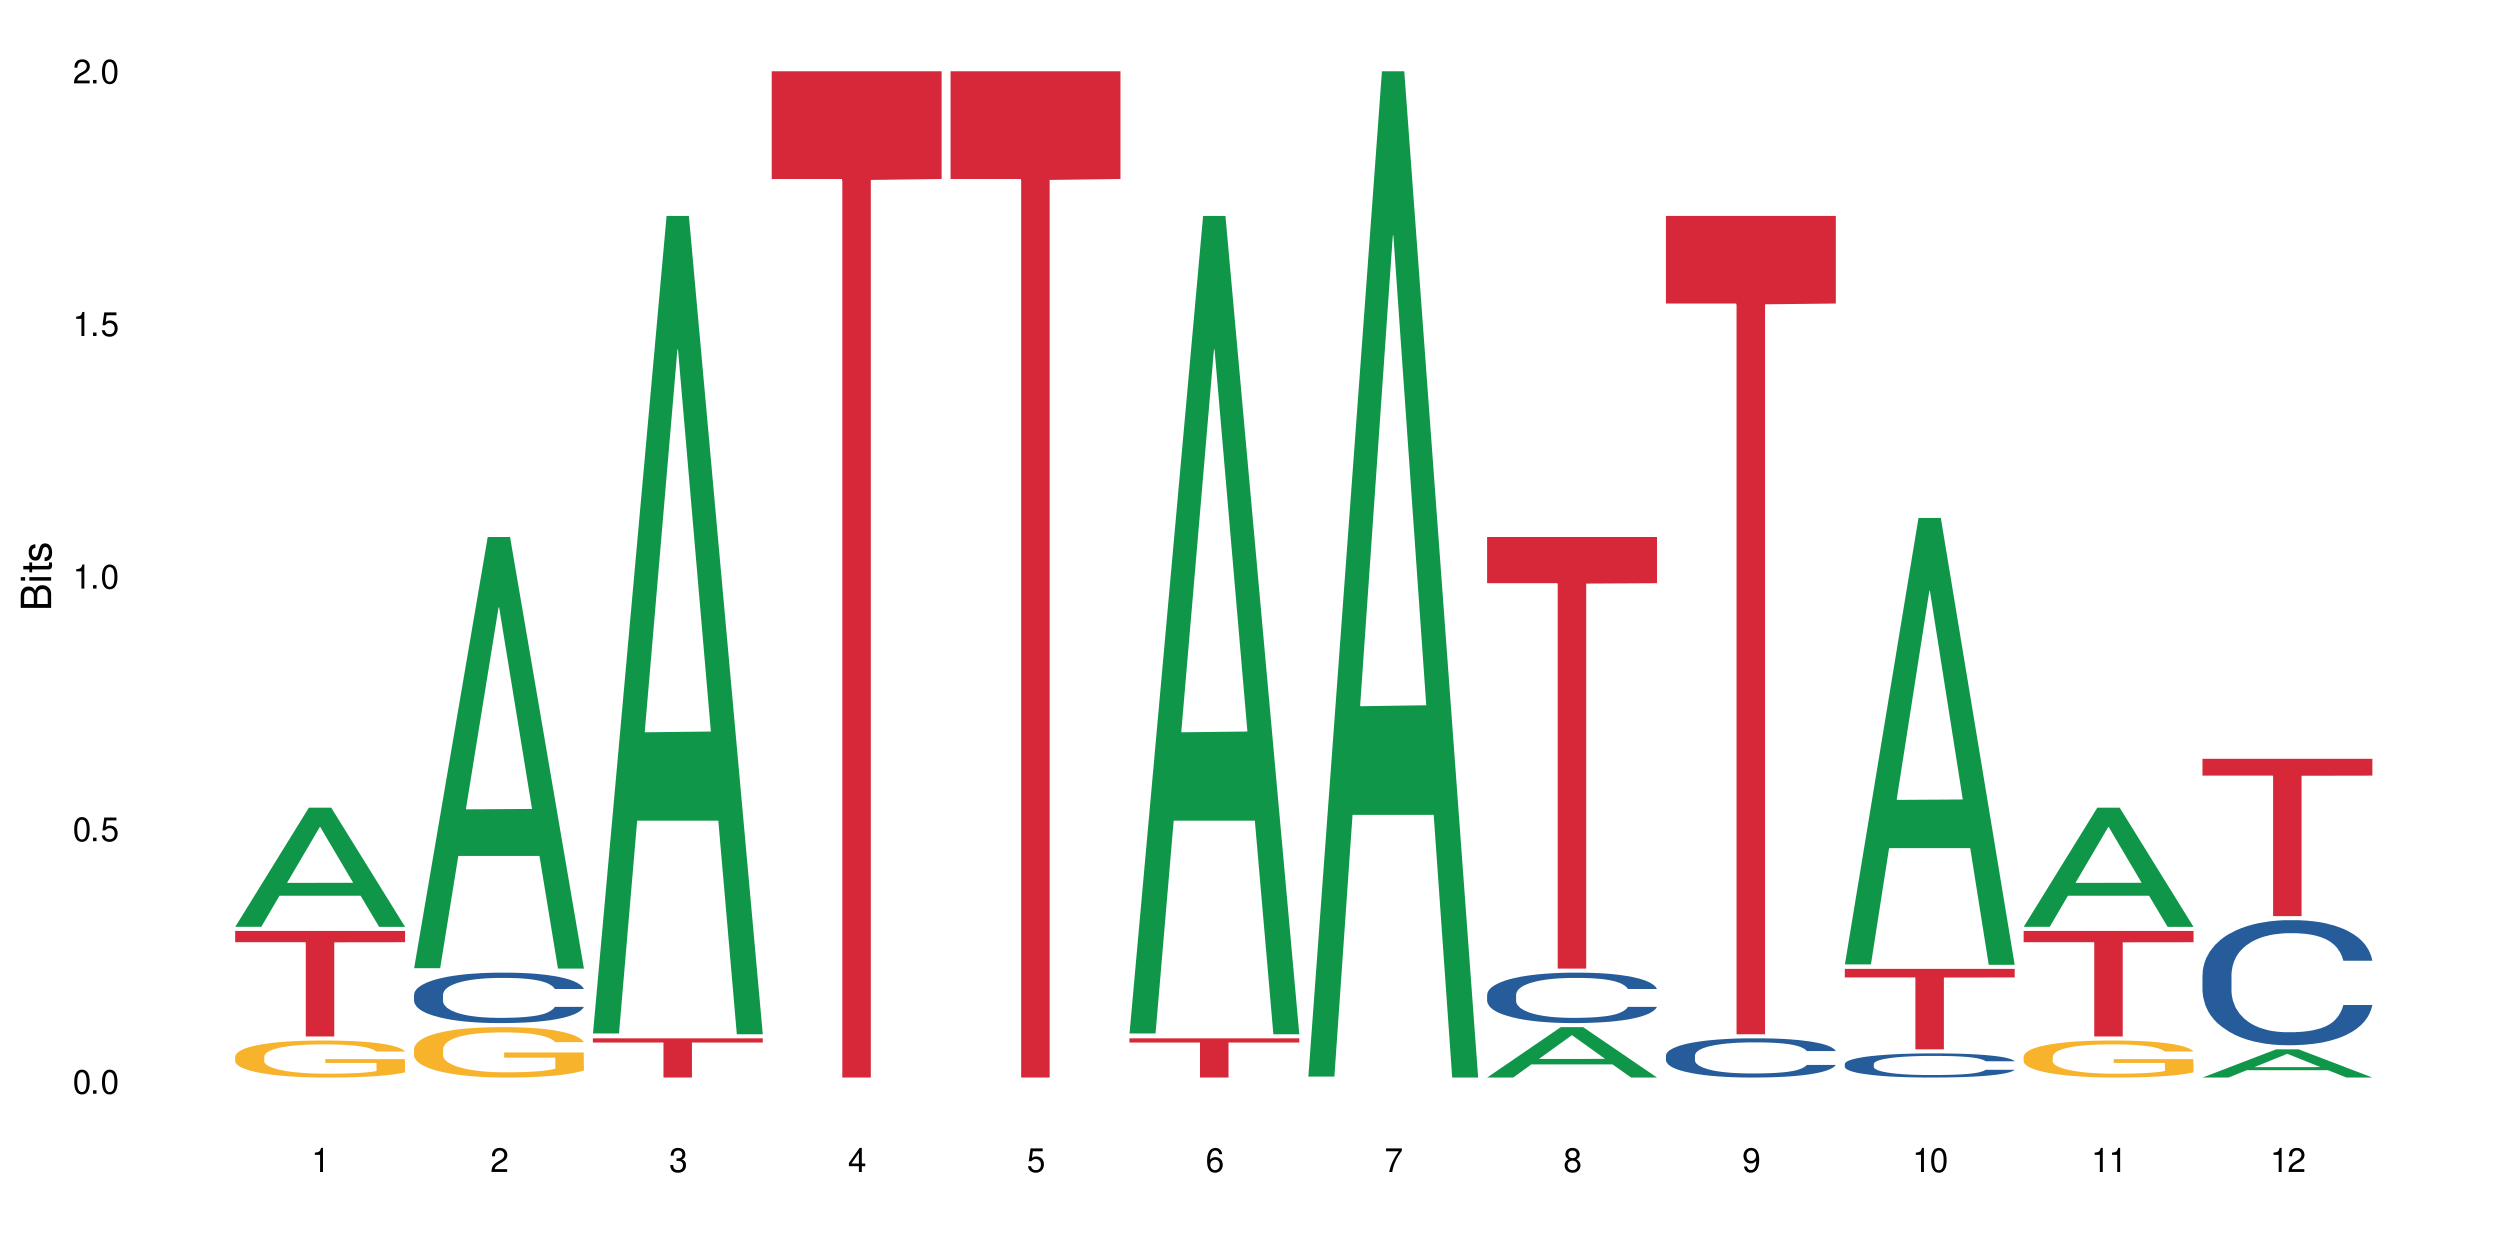 <?xml version="1.0" encoding="UTF-8"?>
<svg xmlns="http://www.w3.org/2000/svg" xmlns:xlink="http://www.w3.org/1999/xlink" width="720" height="360" viewBox="0 0 720 360">
<defs>
<g>
<g id="glyph-0-0">
</g>
<g id="glyph-0-1">
<path d="M 2.641 -6.938 C 2 -6.938 1.422 -6.656 1.078 -6.172 C 0.641 -5.562 0.406 -4.641 0.406 -3.359 C 0.406 -1.016 1.188 0.219 2.641 0.219 C 4.078 0.219 4.859 -1.016 4.859 -3.297 C 4.859 -4.641 4.656 -5.547 4.203 -6.172 C 3.844 -6.656 3.281 -6.938 2.641 -6.938 Z M 2.641 -6.188 C 3.547 -6.188 4 -5.25 4 -3.375 C 4 -1.406 3.562 -0.484 2.625 -0.484 C 1.734 -0.484 1.281 -1.438 1.281 -3.344 C 1.281 -5.25 1.734 -6.188 2.641 -6.188 Z M 2.641 -6.188 "/>
</g>
<g id="glyph-0-2">
<path d="M 1.828 -1 L 0.828 -1 L 0.828 0 L 1.828 0 Z M 1.828 -1 "/>
</g>
<g id="glyph-0-3">
<path d="M 4.562 -6.797 L 1.062 -6.797 L 0.547 -3.094 L 1.328 -3.094 C 1.719 -3.562 2.047 -3.734 2.578 -3.734 C 3.484 -3.734 4.062 -3.109 4.062 -2.094 C 4.062 -1.125 3.484 -0.531 2.578 -0.531 C 1.828 -0.531 1.375 -0.906 1.188 -1.672 L 0.328 -1.672 C 0.453 -1.109 0.547 -0.844 0.75 -0.594 C 1.125 -0.078 1.828 0.219 2.594 0.219 C 3.969 0.219 4.922 -0.781 4.922 -2.219 C 4.922 -3.562 4.031 -4.484 2.719 -4.484 C 2.25 -4.484 1.859 -4.359 1.469 -4.062 L 1.734 -5.969 L 4.562 -5.969 Z M 4.562 -6.797 "/>
</g>
<g id="glyph-0-4">
<path d="M 2.484 -4.938 L 2.484 0 L 3.328 0 L 3.328 -6.938 L 2.766 -6.938 C 2.469 -5.875 2.281 -5.734 0.984 -5.562 L 0.984 -4.938 Z M 2.484 -4.938 "/>
</g>
<g id="glyph-0-5">
<path d="M 4.859 -0.828 L 1.281 -0.828 C 1.359 -1.406 1.672 -1.781 2.5 -2.281 L 3.469 -2.828 C 4.406 -3.344 4.906 -4.062 4.906 -4.906 C 4.906 -5.484 4.672 -6.031 4.266 -6.406 C 3.859 -6.766 3.375 -6.938 2.719 -6.938 C 1.859 -6.938 1.219 -6.625 0.844 -6.031 C 0.609 -5.672 0.5 -5.234 0.484 -4.531 L 1.328 -4.531 C 1.359 -5.016 1.406 -5.281 1.531 -5.516 C 1.75 -5.938 2.188 -6.203 2.703 -6.203 C 3.469 -6.203 4.031 -5.641 4.031 -4.891 C 4.031 -4.344 3.719 -3.859 3.125 -3.516 L 2.234 -3 C 0.812 -2.172 0.406 -1.531 0.328 -0.016 L 4.859 -0.016 Z M 4.859 -0.828 "/>
</g>
<g id="glyph-0-6">
<path d="M 2.125 -3.188 L 2.578 -3.188 C 3.5 -3.188 3.984 -2.766 3.984 -1.922 C 3.984 -1.062 3.469 -0.531 2.594 -0.531 C 1.656 -0.531 1.203 -1 1.156 -2.016 L 0.312 -2.016 C 0.344 -1.453 0.438 -1.094 0.609 -0.781 C 0.953 -0.109 1.625 0.219 2.547 0.219 C 3.953 0.219 4.859 -0.625 4.859 -1.938 C 4.859 -2.828 4.516 -3.297 3.703 -3.594 C 4.344 -3.844 4.656 -4.328 4.656 -5.031 C 4.656 -6.219 3.875 -6.938 2.578 -6.938 C 1.203 -6.938 0.484 -6.172 0.453 -4.703 L 1.297 -4.703 C 1.312 -5.125 1.344 -5.359 1.453 -5.578 C 1.641 -5.969 2.062 -6.203 2.594 -6.203 C 3.344 -6.203 3.797 -5.75 3.797 -5 C 3.797 -4.516 3.609 -4.219 3.25 -4.047 C 3.016 -3.953 2.703 -3.922 2.125 -3.906 Z M 2.125 -3.188 "/>
</g>
<g id="glyph-0-7">
<path d="M 3.141 -1.672 L 3.141 0 L 3.984 0 L 3.984 -1.672 L 4.984 -1.672 L 4.984 -2.438 L 3.984 -2.438 L 3.984 -6.938 L 3.359 -6.938 L 0.266 -2.578 L 0.266 -1.672 Z M 3.141 -2.438 L 1 -2.438 L 3.141 -5.5 Z M 3.141 -2.438 "/>
</g>
<g id="glyph-0-8">
<path d="M 4.781 -5.125 C 4.609 -6.266 3.891 -6.938 2.844 -6.938 C 2.094 -6.938 1.422 -6.578 1.031 -5.953 C 0.594 -5.266 0.406 -4.422 0.406 -3.172 C 0.406 -2 0.578 -1.25 0.984 -0.641 C 1.359 -0.078 1.953 0.219 2.703 0.219 C 3.984 0.219 4.922 -0.75 4.922 -2.094 C 4.922 -3.375 4.062 -4.281 2.844 -4.281 C 2.172 -4.281 1.641 -4.031 1.281 -3.516 C 1.281 -5.234 1.828 -6.188 2.797 -6.188 C 3.391 -6.188 3.797 -5.797 3.938 -5.125 Z M 2.734 -3.531 C 3.547 -3.531 4.062 -2.953 4.062 -2.031 C 4.062 -1.156 3.484 -0.531 2.703 -0.531 C 1.922 -0.531 1.328 -1.188 1.328 -2.078 C 1.328 -2.938 1.906 -3.531 2.734 -3.531 Z M 2.734 -3.531 "/>
</g>
<g id="glyph-0-9">
<path d="M 4.984 -6.797 L 0.438 -6.797 L 0.438 -5.969 L 4.109 -5.969 C 2.5 -3.656 1.828 -2.234 1.328 0 L 2.219 0 C 2.594 -2.172 3.453 -4.047 4.984 -6.094 Z M 4.984 -6.797 "/>
</g>
<g id="glyph-0-10">
<path d="M 3.75 -3.656 C 4.469 -4.094 4.688 -4.438 4.688 -5.078 C 4.688 -6.172 3.844 -6.938 2.641 -6.938 C 1.438 -6.938 0.594 -6.172 0.594 -5.094 C 0.594 -4.438 0.812 -4.094 1.516 -3.656 C 0.734 -3.266 0.359 -2.703 0.359 -1.922 C 0.359 -0.656 1.281 0.219 2.641 0.219 C 3.984 0.219 4.922 -0.656 4.922 -1.922 C 4.922 -2.703 4.531 -3.266 3.75 -3.656 Z M 2.641 -6.188 C 3.359 -6.188 3.812 -5.75 3.812 -5.062 C 3.812 -4.406 3.344 -3.984 2.641 -3.984 C 1.922 -3.984 1.453 -4.406 1.453 -5.078 C 1.453 -5.75 1.922 -6.188 2.641 -6.188 Z M 2.641 -3.266 C 3.484 -3.266 4.062 -2.719 4.062 -1.906 C 4.062 -1.078 3.484 -0.531 2.625 -0.531 C 1.797 -0.531 1.219 -1.094 1.219 -1.906 C 1.219 -2.719 1.781 -3.266 2.641 -3.266 Z M 2.641 -3.266 "/>
</g>
<g id="glyph-0-11">
<path d="M 0.516 -1.578 C 0.672 -0.453 1.406 0.219 2.438 0.219 C 3.188 0.219 3.859 -0.141 4.266 -0.766 C 4.688 -1.453 4.891 -2.297 4.891 -3.547 C 4.891 -4.719 4.703 -5.453 4.312 -6.078 C 3.938 -6.641 3.344 -6.938 2.594 -6.938 C 1.297 -6.938 0.359 -5.969 0.359 -4.625 C 0.359 -3.344 1.234 -2.453 2.453 -2.453 C 3.094 -2.453 3.578 -2.672 4.016 -3.203 C 4 -1.484 3.469 -0.531 2.5 -0.531 C 1.906 -0.531 1.484 -0.906 1.359 -1.578 Z M 2.578 -6.203 C 3.375 -6.203 3.969 -5.531 3.969 -4.641 C 3.969 -3.797 3.391 -3.188 2.547 -3.188 C 1.734 -3.188 1.234 -3.766 1.234 -4.688 C 1.234 -5.562 1.797 -6.203 2.578 -6.203 Z M 2.578 -6.203 "/>
</g>
<g id="glyph-1-0">
</g>
<g id="glyph-1-1">
<path d="M 0 -0.953 L 0 -4.891 C 0 -5.719 -0.234 -6.344 -0.734 -6.797 C -1.188 -7.234 -1.812 -7.469 -2.5 -7.469 C -3.547 -7.469 -4.188 -7 -4.625 -5.875 C -4.984 -6.688 -5.625 -7.094 -6.531 -7.094 C -7.172 -7.094 -7.734 -6.859 -8.141 -6.391 C -8.562 -5.922 -8.75 -5.344 -8.75 -4.5 L -8.75 -0.953 Z M -4.984 -2.062 L -7.766 -2.062 L -7.766 -4.219 C -7.766 -4.844 -7.688 -5.203 -7.453 -5.5 C -7.219 -5.812 -6.859 -5.969 -6.375 -5.969 C -5.891 -5.969 -5.531 -5.812 -5.297 -5.5 C -5.062 -5.203 -4.984 -4.844 -4.984 -4.219 Z M -0.984 -2.062 L -4 -2.062 L -4 -4.781 C -4 -5.766 -3.438 -6.359 -2.484 -6.359 C -1.547 -6.359 -0.984 -5.766 -0.984 -4.781 Z M -0.984 -2.062 "/>
</g>
<g id="glyph-1-2">
<path d="M -6.281 -1.797 L -6.281 -0.797 L 0 -0.797 L 0 -1.797 Z M -8.75 -1.797 L -8.75 -0.797 L -7.484 -0.797 L -7.484 -1.797 Z M -8.75 -1.797 "/>
</g>
<g id="glyph-1-3">
<path d="M -6.281 -3.047 L -6.281 -2.016 L -8.016 -2.016 L -8.016 -1.016 L -6.281 -1.016 L -6.281 -0.172 L -5.469 -0.172 L -5.469 -1.016 L -0.719 -1.016 C -0.078 -1.016 0.281 -1.453 0.281 -2.234 C 0.281 -2.5 0.25 -2.719 0.188 -3.047 L -0.641 -3.047 C -0.609 -2.906 -0.594 -2.766 -0.594 -2.562 C -0.594 -2.141 -0.719 -2.016 -1.156 -2.016 L -5.469 -2.016 L -5.469 -3.047 Z M -6.281 -3.047 "/>
</g>
<g id="glyph-1-4">
<path d="M -4.531 -5.25 C -5.766 -5.25 -6.469 -4.422 -6.469 -2.969 C -6.469 -1.516 -5.719 -0.562 -4.547 -0.562 C -3.562 -0.562 -3.094 -1.062 -2.734 -2.562 L -2.516 -3.484 C -2.344 -4.188 -2.094 -4.469 -1.641 -4.469 C -1.047 -4.469 -0.641 -3.875 -0.641 -3 C -0.641 -2.453 -0.797 -2 -1.062 -1.75 C -1.25 -1.594 -1.422 -1.531 -1.875 -1.469 L -1.875 -0.406 C -0.422 -0.453 0.281 -1.266 0.281 -2.922 C 0.281 -4.5 -0.5 -5.516 -1.719 -5.516 C -2.656 -5.516 -3.172 -4.984 -3.469 -3.734 L -3.703 -2.766 C -3.891 -1.953 -4.156 -1.609 -4.594 -1.609 C -5.188 -1.609 -5.547 -2.125 -5.547 -2.938 C -5.547 -3.75 -5.203 -4.172 -4.531 -4.203 Z M -4.531 -5.25 "/>
</g>
</g>
</defs>
<rect x="-72" y="-36" width="864" height="432" fill="rgb(100%, 100%, 100%)" fill-opacity="1"/>
<path fill-rule="nonzero" fill="rgb(6.275%, 58.824%, 28.235%)" fill-opacity="1" d="M 67.73 266.91 L 67.785 266.875 L 88.957 232.602 L 95.387 232.602 L 116.664 266.941 L 109.188 266.941 L 103.855 257.977 L 80.488 257.977 L 75.258 266.91 L 67.73 266.91 L 82.734 254.27 L 101.711 254.238 L 92.25 238.211 L 92.145 238.18 L 92.039 238.277 L 82.684 254.238 L 82.734 254.27 Z M 67.73 266.91 "/>
<path fill-rule="nonzero" fill="rgb(96.863%, 70.196%, 16.863%)" fill-opacity="1" d="M 67.73 304.23 L 67.789 304.223 L 67.789 304.027 L 68.031 303.59 L 68.625 302.984 L 69.402 302.488 L 70.238 302.098 L 70.773 301.895 L 71.668 301.602 L 72.445 301.387 L 74.414 300.949 L 76.922 300.539 L 78.293 300.363 L 79.844 300.199 L 82.051 300.012 L 83.066 299.945 L 86.172 299.789 L 89.691 299.691 L 93.57 299.664 L 95.359 299.672 L 97.805 299.711 L 101.148 299.816 L 103.059 299.914 L 104.551 300.012 L 106.102 300.141 L 108.012 300.336 L 109.801 300.57 L 111.234 300.801 L 112.664 301.094 L 113.859 301.406 L 114.871 301.746 L 115.77 302.156 L 116.305 302.496 L 116.664 302.84 L 108.367 302.84 L 107.891 302.496 L 107.355 302.234 L 106.461 301.914 L 105.562 301.68 L 104.668 301.496 L 102.996 301.242 L 101.566 301.086 L 99.777 300.949 L 98.047 300.859 L 96.074 300.801 L 94.883 300.781 L 91.719 300.781 L 88.855 300.852 L 87.184 300.93 L 85.992 301.008 L 84.32 301.152 L 83.305 301.27 L 82.707 301.348 L 80.918 301.648 L 79.727 301.922 L 79.07 302.109 L 78.234 302.402 L 77.637 302.664 L 76.98 303.055 L 76.621 303.344 L 76.145 304.008 L 76.086 305.762 L 76.266 306.133 L 76.621 306.531 L 77.102 306.883 L 77.816 307.254 L 78.531 307.535 L 79.785 307.914 L 80.859 308.168 L 81.695 308.336 L 83.305 308.598 L 83.961 308.688 L 85.512 308.859 L 87.125 308.996 L 89.094 309.113 L 90.586 309.172 L 92.973 309.223 L 96.016 309.223 L 99.598 309.164 L 101.863 309.086 L 103.414 309.008 L 104.43 308.938 L 105.684 308.832 L 106.578 308.734 L 107.414 308.629 L 108.43 308.461 L 108.43 306.133 L 93.688 306.121 L 93.688 305.031 L 116.602 305.023 L 116.664 308.832 L 115.41 309.094 L 113.859 309.348 L 112.367 309.543 L 110.816 309.707 L 108.605 309.895 L 106.816 310.012 L 104.07 310.148 L 101.566 310.234 L 98.941 310.293 L 96.613 310.324 L 93.867 310.332 L 91.422 310.312 L 88.797 310.254 L 86.707 310.176 L 84.797 310.078 L 82.887 309.953 L 80.5 309.746 L 78.949 309.582 L 77.34 309.379 L 75.727 309.133 L 74.297 308.871 L 73.34 308.668 L 72.387 308.434 L 71.371 308.141 L 70.418 307.809 L 69.699 307.508 L 69.043 307.164 L 68.566 306.844 L 68.09 306.406 L 67.852 306.055 L 67.73 305.754 Z M 67.73 304.23 "/>
<path fill-rule="nonzero" fill="rgb(83.922%, 15.686%, 22.353%)" fill-opacity="1" d="M 67.73 268.105 L 116.664 268.105 L 116.664 271.359 L 96.27 271.387 L 96.27 298.5 L 88.066 298.5 L 88.066 271.414 L 87.945 271.359 L 67.73 271.359 Z M 67.73 268.105 "/>
<path fill-rule="nonzero" fill="rgb(6.275%, 58.824%, 28.235%)" fill-opacity="1" d="M 119.238 278.848 L 119.289 278.73 L 140.465 154.652 L 146.895 154.652 L 168.172 278.965 L 160.695 278.965 L 155.363 246.516 L 131.996 246.516 L 126.766 278.848 L 119.238 278.848 L 134.242 233.09 L 153.219 232.973 L 143.758 174.961 L 143.652 174.848 L 143.547 175.195 L 134.191 232.973 L 134.242 233.09 Z M 119.238 278.848 "/>
<path fill-rule="nonzero" fill="rgb(14.51%, 36.078%, 60%)" fill-opacity="1" d="M 119.238 286.445 L 119.297 286.434 L 119.297 286.113 L 119.477 285.609 L 119.895 284.973 L 120.312 284.535 L 121.387 283.75 L 122.879 282.996 L 124.43 282.41 L 125.562 282.066 L 126.578 281.801 L 128.906 281.309 L 130.398 281.059 L 132.008 280.832 L 133.977 280.605 L 135.41 280.473 L 138.633 280.262 L 141.02 280.168 L 142.871 280.129 L 146.867 280.129 L 149.254 280.18 L 150.984 280.246 L 152.895 280.352 L 154.504 280.473 L 157.309 280.766 L 159.816 281.137 L 160.949 281.348 L 162.742 281.762 L 164.113 282.16 L 165.066 282.504 L 166.141 282.996 L 167.098 283.594 L 167.812 284.27 L 168.172 284.84 L 159.816 284.84 L 159.398 284.309 L 158.922 283.898 L 158.027 283.352 L 157.133 282.969 L 155.879 282.582 L 154.746 282.332 L 153.191 282.078 L 151.82 281.918 L 150.387 281.801 L 149.016 281.719 L 146.391 281.641 L 143.348 281.641 L 142.211 281.668 L 139.887 281.773 L 138.633 281.867 L 136.844 282.051 L 135.59 282.227 L 134.098 282.488 L 133.082 282.715 L 131.828 283.062 L 130.934 283.367 L 129.922 283.805 L 129.324 284.137 L 128.785 284.508 L 128.309 284.945 L 127.949 285.41 L 127.711 285.902 L 127.594 286.379 L 127.594 288.438 L 127.711 288.914 L 128.012 289.473 L 128.785 290.281 L 129.922 290.984 L 131.234 291.543 L 132.484 291.941 L 133.203 292.125 L 134.156 292.34 L 135.648 292.605 L 137.797 292.871 L 139.051 292.977 L 140.961 293.082 L 142.93 293.137 L 145.555 293.137 L 147.883 293.082 L 149.434 293.016 L 151.043 292.91 L 153.254 292.684 L 154.625 292.473 L 155.816 292.219 L 156.715 291.969 L 157.309 291.754 L 158.207 291.344 L 158.922 290.891 L 159.457 290.426 L 159.816 289.977 L 168.172 289.977 L 167.812 290.508 L 167.277 291.023 L 166.738 291.41 L 165.902 291.875 L 164.949 292.285 L 163.574 292.75 L 162.441 293.055 L 160.949 293.387 L 159.578 293.641 L 158.086 293.863 L 155.879 294.129 L 154.445 294.262 L 152.895 294.383 L 151.043 294.488 L 148.719 294.582 L 146.211 294.637 L 143.883 294.648 L 141.379 294.621 L 139.527 294.57 L 137.082 294.449 L 134.039 294.211 L 131.828 293.957 L 130.098 293.707 L 128.605 293.441 L 126.938 293.082 L 124.789 292.496 L 123.477 292.047 L 122.582 291.676 L 121.566 291.156 L 120.852 290.691 L 120.016 289.949 L 119.418 289.008 L 119.238 288.277 Z M 119.238 286.445 "/>
<path fill-rule="nonzero" fill="rgb(96.863%, 70.196%, 16.863%)" fill-opacity="1" d="M 119.238 302.031 L 119.297 302.02 L 119.297 301.754 L 119.535 301.156 L 120.133 300.332 L 120.91 299.656 L 121.746 299.129 L 122.281 298.848 L 123.176 298.449 L 123.953 298.16 L 125.922 297.562 L 128.43 297.004 L 129.801 296.766 L 131.352 296.543 L 133.559 296.289 L 134.574 296.195 L 137.676 295.984 L 141.199 295.852 L 145.078 295.812 L 146.867 295.824 L 149.312 295.879 L 152.656 296.023 L 154.566 296.156 L 156.059 296.289 L 157.609 296.461 L 159.52 296.727 L 161.309 297.047 L 162.742 297.363 L 164.172 297.762 L 165.367 298.188 L 166.379 298.648 L 167.277 299.207 L 167.812 299.672 L 168.172 300.137 L 159.875 300.137 L 159.398 299.672 L 158.863 299.312 L 157.965 298.875 L 157.07 298.559 L 156.176 298.305 L 154.504 297.961 L 153.074 297.746 L 151.281 297.562 L 149.551 297.441 L 147.582 297.363 L 146.391 297.336 L 143.227 297.336 L 140.363 297.43 L 138.691 297.535 L 137.5 297.641 L 135.828 297.84 L 134.812 298 L 134.215 298.105 L 132.426 298.516 L 131.234 298.887 L 130.578 299.141 L 129.742 299.539 L 129.145 299.895 L 128.488 300.426 L 128.129 300.824 L 127.652 301.727 L 127.594 304.113 L 127.773 304.617 L 128.129 305.16 L 128.605 305.637 L 129.324 306.141 L 130.039 306.527 L 131.293 307.043 L 132.367 307.387 L 133.203 307.613 L 134.812 307.973 L 135.469 308.09 L 137.02 308.328 L 138.633 308.516 L 140.602 308.676 L 142.094 308.754 L 144.48 308.82 L 147.523 308.82 L 151.105 308.742 L 153.371 308.637 L 154.922 308.527 L 155.938 308.438 L 157.191 308.289 L 158.086 308.156 L 158.922 308.012 L 159.938 307.785 L 159.938 304.617 L 145.195 304.605 L 145.195 303.117 L 168.109 303.105 L 168.172 308.289 L 166.918 308.648 L 165.367 308.992 L 163.875 309.258 L 162.324 309.484 L 160.113 309.734 L 158.324 309.895 L 155.578 310.082 L 153.074 310.199 L 150.449 310.281 L 148.121 310.32 L 145.375 310.332 L 142.93 310.305 L 140.305 310.227 L 138.215 310.121 L 136.305 309.988 L 134.395 309.816 L 132.008 309.535 L 130.457 309.312 L 128.848 309.031 L 127.234 308.703 L 125.801 308.344 L 124.848 308.066 L 123.895 307.746 L 122.879 307.348 L 121.926 306.898 L 121.207 306.488 L 120.551 306.023 L 120.074 305.586 L 119.598 304.988 L 119.359 304.512 L 119.238 304.102 Z M 119.238 302.031 "/>
<path fill-rule="nonzero" fill="rgb(6.275%, 58.824%, 28.235%)" fill-opacity="1" d="M 170.746 297.645 L 170.797 297.426 L 191.973 62.191 L 198.402 62.191 L 219.68 297.867 L 212.203 297.867 L 206.871 236.348 L 183.504 236.348 L 178.273 297.645 L 170.746 297.645 L 185.75 210.898 L 204.727 210.68 L 195.266 100.695 L 195.16 100.477 L 195.055 101.141 L 185.699 210.68 L 185.75 210.898 Z M 170.746 297.645 "/>
<path fill-rule="nonzero" fill="rgb(83.922%, 15.686%, 22.353%)" fill-opacity="1" d="M 170.746 299.031 L 219.68 299.031 L 219.68 300.242 L 199.285 300.25 L 199.285 310.332 L 191.078 310.332 L 191.078 300.262 L 190.961 300.242 L 170.746 300.242 Z M 170.746 299.031 "/>
<path fill-rule="nonzero" fill="rgb(83.922%, 15.686%, 22.353%)" fill-opacity="1" d="M 222.254 20.527 L 271.188 20.527 L 271.188 51.547 L 250.793 51.82 L 250.793 310.332 L 242.586 310.332 L 242.586 52.094 L 242.469 51.547 L 222.254 51.547 Z M 222.254 20.527 "/>
<path fill-rule="nonzero" fill="rgb(83.922%, 15.686%, 22.353%)" fill-opacity="1" d="M 273.762 20.527 L 322.695 20.527 L 322.695 51.547 L 302.301 51.82 L 302.301 310.332 L 294.094 310.332 L 294.094 52.094 L 293.977 51.547 L 273.762 51.547 Z M 273.762 20.527 "/>
<path fill-rule="nonzero" fill="rgb(6.275%, 58.824%, 28.235%)" fill-opacity="1" d="M 325.27 297.645 L 325.32 297.426 L 346.492 62.191 L 352.926 62.191 L 374.199 297.867 L 366.727 297.867 L 361.395 236.348 L 338.023 236.348 L 332.797 297.645 L 325.27 297.645 L 340.273 210.898 L 359.25 210.68 L 349.789 100.695 L 349.684 100.477 L 349.578 101.141 L 340.219 210.68 L 340.273 210.898 Z M 325.27 297.645 "/>
<path fill-rule="nonzero" fill="rgb(83.922%, 15.686%, 22.353%)" fill-opacity="1" d="M 325.27 299.031 L 374.199 299.031 L 374.199 300.242 L 353.809 300.25 L 353.809 310.332 L 345.602 310.332 L 345.602 300.262 L 345.484 300.242 L 325.27 300.242 Z M 325.27 299.031 "/>
<path fill-rule="nonzero" fill="rgb(6.275%, 58.824%, 28.235%)" fill-opacity="1" d="M 376.777 310.059 L 376.828 309.789 L 398 20.527 L 404.43 20.527 L 425.707 310.332 L 418.234 310.332 L 412.902 234.684 L 389.531 234.684 L 384.305 310.059 L 376.777 310.059 L 391.781 203.391 L 410.758 203.117 L 401.293 67.875 L 401.191 67.602 L 401.086 68.418 L 391.727 203.117 L 391.781 203.391 Z M 376.777 310.059 "/>
<path fill-rule="nonzero" fill="rgb(6.275%, 58.824%, 28.235%)" fill-opacity="1" d="M 428.285 310.32 L 428.336 310.305 L 449.508 295.812 L 455.938 295.812 L 477.215 310.332 L 469.742 310.332 L 464.406 306.543 L 441.039 306.543 L 435.812 310.32 L 428.285 310.32 L 443.289 304.973 L 462.266 304.961 L 452.801 298.184 L 452.699 298.172 L 452.594 298.211 L 443.234 304.961 L 443.289 304.973 Z M 428.285 310.32 "/>
<path fill-rule="nonzero" fill="rgb(14.51%, 36.078%, 60%)" fill-opacity="1" d="M 428.285 286.445 L 428.344 286.434 L 428.344 286.113 L 428.523 285.609 L 428.941 284.973 L 429.359 284.535 L 430.434 283.75 L 431.926 282.996 L 433.477 282.41 L 434.609 282.066 L 435.625 281.801 L 437.949 281.309 L 439.441 281.059 L 441.055 280.832 L 443.023 280.605 L 444.457 280.473 L 447.68 280.262 L 450.066 280.168 L 451.914 280.129 L 455.914 280.129 L 458.301 280.18 L 460.031 280.246 L 461.941 280.352 L 463.551 280.473 L 466.355 280.766 L 468.863 281.137 L 469.996 281.348 L 471.785 281.762 L 473.16 282.16 L 474.113 282.504 L 475.188 282.996 L 476.141 283.594 L 476.859 284.27 L 477.215 284.84 L 468.863 284.84 L 468.445 284.309 L 467.969 283.898 L 467.07 283.352 L 466.176 282.969 L 464.922 282.582 L 463.789 282.332 L 462.238 282.078 L 460.867 281.918 L 459.434 281.801 L 458.062 281.719 L 455.434 281.641 L 452.391 281.641 L 451.258 281.668 L 448.93 281.773 L 447.68 281.867 L 445.887 282.051 L 444.633 282.227 L 443.145 282.488 L 442.129 282.715 L 440.875 283.062 L 439.98 283.367 L 438.965 283.805 L 438.367 284.137 L 437.832 284.508 L 437.355 284.945 L 436.996 285.41 L 436.758 285.902 L 436.637 286.379 L 436.637 288.438 L 436.758 288.914 L 437.055 289.473 L 437.832 290.281 L 438.965 290.984 L 440.277 291.543 L 441.531 291.941 L 442.246 292.125 L 443.203 292.34 L 444.695 292.605 L 446.844 292.871 L 448.094 292.977 L 450.004 293.082 L 451.973 293.137 L 454.602 293.137 L 456.926 293.082 L 458.48 293.016 L 460.09 292.91 L 462.297 292.684 L 463.672 292.473 L 464.863 292.219 L 465.758 291.969 L 466.355 291.754 L 467.25 291.344 L 467.969 290.891 L 468.504 290.426 L 468.863 289.977 L 477.215 289.977 L 476.859 290.508 L 476.32 291.023 L 475.785 291.41 L 474.949 291.875 L 473.992 292.285 L 472.621 292.75 L 471.488 293.055 L 469.996 293.387 L 468.625 293.641 L 467.133 293.863 L 464.922 294.129 L 463.492 294.262 L 461.941 294.383 L 460.09 294.488 L 457.762 294.582 L 455.258 294.637 L 452.93 294.648 L 450.422 294.621 L 448.574 294.57 L 446.125 294.449 L 443.082 294.211 L 440.875 293.957 L 439.145 293.707 L 437.652 293.441 L 435.98 293.082 L 433.832 292.496 L 432.52 292.047 L 431.625 291.676 L 430.613 291.156 L 429.895 290.691 L 429.059 289.949 L 428.465 289.008 L 428.285 288.277 Z M 428.285 286.445 "/>
<path fill-rule="nonzero" fill="rgb(83.922%, 15.686%, 22.353%)" fill-opacity="1" d="M 428.285 154.652 L 477.215 154.652 L 477.215 167.961 L 456.824 168.074 L 456.824 278.965 L 448.617 278.965 L 448.617 168.191 L 448.5 167.961 L 428.285 167.961 Z M 428.285 154.652 "/>
<path fill-rule="nonzero" fill="rgb(14.51%, 36.078%, 60%)" fill-opacity="1" d="M 479.793 303.949 L 479.852 303.938 L 479.852 303.691 L 480.031 303.297 L 480.449 302.801 L 480.867 302.461 L 481.941 301.852 L 483.434 301.262 L 484.984 300.809 L 486.117 300.539 L 487.133 300.332 L 489.457 299.949 L 490.949 299.754 L 492.562 299.578 L 494.531 299.402 L 495.965 299.301 L 499.184 299.133 L 501.574 299.062 L 503.422 299.031 L 507.422 299.031 L 509.809 299.074 L 511.539 299.125 L 513.449 299.207 L 515.059 299.301 L 517.863 299.527 L 520.371 299.816 L 521.504 299.98 L 523.293 300.301 L 524.668 300.613 L 525.621 300.879 L 526.695 301.262 L 527.648 301.727 L 528.367 302.254 L 528.723 302.699 L 520.371 302.699 L 519.953 302.285 L 519.473 301.965 L 518.578 301.543 L 517.684 301.242 L 516.43 300.941 L 515.297 300.746 L 513.746 300.551 L 512.375 300.426 L 510.941 300.332 L 509.57 300.27 L 506.941 300.207 L 503.898 300.207 L 502.766 300.23 L 500.438 300.312 L 499.184 300.383 L 497.395 300.527 L 496.141 300.664 L 494.648 300.871 L 493.637 301.047 L 492.383 301.312 L 491.488 301.551 L 490.473 301.895 L 489.875 302.152 L 489.34 302.441 L 488.863 302.781 L 488.504 303.141 L 488.266 303.523 L 488.145 303.898 L 488.145 305.496 L 488.266 305.871 L 488.562 306.305 L 489.34 306.934 L 490.473 307.48 L 491.785 307.914 L 493.039 308.227 L 493.754 308.371 L 494.711 308.535 L 496.203 308.742 L 498.352 308.949 L 499.602 309.031 L 501.512 309.113 L 503.48 309.156 L 506.109 309.156 L 508.434 309.113 L 509.988 309.062 L 511.598 308.98 L 513.805 308.805 L 515.18 308.637 L 516.371 308.441 L 517.266 308.246 L 517.863 308.082 L 518.758 307.762 L 519.473 307.41 L 520.012 307.047 L 520.371 306.695 L 528.723 306.695 L 528.367 307.109 L 527.828 307.512 L 527.293 307.812 L 526.457 308.172 L 525.5 308.492 L 524.129 308.855 L 522.996 309.094 L 521.504 309.352 L 520.133 309.547 L 518.641 309.723 L 516.43 309.93 L 515 310.031 L 513.449 310.125 L 511.598 310.207 L 509.27 310.281 L 506.766 310.32 L 504.438 310.332 L 501.93 310.312 L 500.082 310.27 L 497.633 310.176 L 494.59 309.992 L 492.383 309.797 L 490.652 309.598 L 489.16 309.391 L 487.488 309.113 L 485.34 308.66 L 484.027 308.309 L 483.133 308.02 L 482.117 307.617 L 481.402 307.254 L 480.566 306.676 L 479.969 305.941 L 479.793 305.375 Z M 479.793 303.949 "/>
<path fill-rule="nonzero" fill="rgb(83.922%, 15.686%, 22.353%)" fill-opacity="1" d="M 479.793 62.191 L 528.723 62.191 L 528.723 87.418 L 508.332 87.641 L 508.332 297.867 L 500.125 297.867 L 500.125 87.863 L 500.008 87.418 L 479.793 87.418 Z M 479.793 62.191 "/>
<path fill-rule="nonzero" fill="rgb(6.275%, 58.824%, 28.235%)" fill-opacity="1" d="M 531.301 277.746 L 531.352 277.625 L 552.523 149.16 L 558.953 149.16 L 580.23 277.867 L 572.754 277.867 L 567.422 244.27 L 544.055 244.27 L 538.828 277.746 L 531.301 277.746 L 546.305 230.371 L 565.281 230.25 L 555.816 170.188 L 555.715 170.07 L 555.609 170.43 L 546.25 230.25 L 546.305 230.371 Z M 531.301 277.746 "/>
<path fill-rule="nonzero" fill="rgb(14.51%, 36.078%, 60%)" fill-opacity="1" d="M 531.301 306.406 L 531.359 306.398 L 531.359 306.246 L 531.539 306.004 L 531.957 305.699 L 532.375 305.488 L 533.449 305.113 L 534.938 304.754 L 536.492 304.473 L 537.625 304.309 L 538.641 304.18 L 540.965 303.945 L 542.457 303.824 L 544.07 303.715 L 546.039 303.609 L 547.473 303.543 L 550.691 303.441 L 553.078 303.398 L 554.93 303.379 L 558.93 303.379 L 561.316 303.406 L 563.047 303.438 L 564.953 303.488 L 566.566 303.543 L 569.371 303.684 L 571.879 303.863 L 573.012 303.965 L 574.801 304.16 L 576.172 304.352 L 577.129 304.516 L 578.203 304.754 L 579.156 305.039 L 579.875 305.363 L 580.23 305.637 L 571.879 305.637 L 571.461 305.383 L 570.98 305.184 L 570.086 304.926 L 569.191 304.738 L 567.938 304.555 L 566.805 304.434 L 565.254 304.312 L 563.883 304.238 L 562.449 304.18 L 561.078 304.141 L 558.449 304.105 L 555.406 304.105 L 554.273 304.117 L 551.945 304.168 L 550.691 304.211 L 548.902 304.301 L 547.648 304.383 L 546.156 304.512 L 545.145 304.617 L 543.891 304.785 L 542.996 304.93 L 541.98 305.141 L 541.383 305.301 L 540.848 305.477 L 540.371 305.688 L 540.012 305.91 L 539.773 306.145 L 539.652 306.371 L 539.652 307.359 L 539.773 307.586 L 540.07 307.855 L 540.848 308.242 L 541.98 308.578 L 543.293 308.844 L 544.547 309.035 L 545.262 309.125 L 546.219 309.227 L 547.711 309.355 L 549.859 309.48 L 551.109 309.531 L 553.02 309.582 L 554.988 309.609 L 557.613 309.609 L 559.941 309.582 L 561.492 309.551 L 563.105 309.5 L 565.312 309.391 L 566.688 309.289 L 567.879 309.168 L 568.773 309.047 L 569.371 308.945 L 570.266 308.75 L 570.98 308.535 L 571.52 308.312 L 571.879 308.094 L 580.23 308.094 L 579.875 308.348 L 579.336 308.598 L 578.801 308.781 L 577.965 309.004 L 577.008 309.199 L 575.637 309.422 L 574.504 309.57 L 573.012 309.73 L 571.637 309.848 L 570.148 309.957 L 567.938 310.086 L 566.508 310.148 L 564.953 310.207 L 563.105 310.258 L 560.777 310.301 L 558.273 310.324 L 555.945 310.332 L 553.438 310.32 L 551.59 310.293 L 549.141 310.238 L 546.098 310.121 L 543.891 310.004 L 542.16 309.883 L 540.668 309.754 L 538.996 309.582 L 536.848 309.305 L 535.535 309.086 L 534.641 308.91 L 533.625 308.66 L 532.91 308.438 L 532.074 308.082 L 531.477 307.633 L 531.301 307.281 Z M 531.301 306.406 "/>
<path fill-rule="nonzero" fill="rgb(83.922%, 15.686%, 22.353%)" fill-opacity="1" d="M 531.301 279.031 L 580.23 279.031 L 580.23 281.512 L 559.84 281.531 L 559.84 302.215 L 551.633 302.215 L 551.633 281.555 L 551.516 281.512 L 531.301 281.512 Z M 531.301 279.031 "/>
<path fill-rule="nonzero" fill="rgb(6.275%, 58.824%, 28.235%)" fill-opacity="1" d="M 582.809 266.91 L 582.859 266.875 L 604.031 232.602 L 610.461 232.602 L 631.738 266.941 L 624.262 266.941 L 618.93 257.977 L 595.562 257.977 L 590.336 266.91 L 582.809 266.91 L 597.812 254.27 L 616.789 254.238 L 607.324 238.211 L 607.219 238.18 L 607.117 238.277 L 597.758 254.238 L 597.812 254.27 Z M 582.809 266.91 "/>
<path fill-rule="nonzero" fill="rgb(96.863%, 70.196%, 16.863%)" fill-opacity="1" d="M 582.809 304.23 L 582.867 304.223 L 582.867 304.027 L 583.105 303.59 L 583.703 302.984 L 584.477 302.488 L 585.312 302.098 L 585.852 301.895 L 586.746 301.602 L 587.52 301.387 L 589.492 300.949 L 591.996 300.539 L 593.367 300.363 L 594.922 300.199 L 597.129 300.012 L 598.145 299.945 L 601.246 299.789 L 604.766 299.691 L 608.645 299.664 L 610.438 299.672 L 612.883 299.711 L 616.223 299.816 L 618.133 299.914 L 619.625 300.012 L 621.176 300.141 L 623.086 300.336 L 624.875 300.57 L 626.309 300.801 L 627.742 301.094 L 628.934 301.406 L 629.949 301.746 L 630.844 302.156 L 631.383 302.496 L 631.738 302.84 L 623.445 302.84 L 622.969 302.496 L 622.43 302.234 L 621.535 301.914 L 620.641 301.68 L 619.746 301.496 L 618.074 301.242 L 616.641 301.086 L 614.852 300.949 L 613.121 300.859 L 611.152 300.801 L 609.957 300.781 L 606.797 300.781 L 603.93 300.852 L 602.262 300.93 L 601.066 301.008 L 599.395 301.152 L 598.383 301.27 L 597.785 301.348 L 595.996 301.648 L 594.801 301.922 L 594.145 302.109 L 593.309 302.402 L 592.711 302.664 L 592.055 303.055 L 591.699 303.344 L 591.223 304.008 L 591.16 305.762 L 591.34 306.133 L 591.699 306.531 L 592.176 306.883 L 592.891 307.254 L 593.609 307.535 L 594.859 307.914 L 595.934 308.168 L 596.77 308.336 L 598.383 308.598 L 599.039 308.688 L 600.59 308.859 L 602.199 308.996 L 604.168 309.113 L 605.66 309.172 L 608.047 309.223 L 611.094 309.223 L 614.672 309.164 L 616.941 309.086 L 618.492 309.008 L 619.508 308.938 L 620.758 308.832 L 621.652 308.734 L 622.488 308.629 L 623.504 308.461 L 623.504 306.133 L 608.766 306.121 L 608.766 305.031 L 631.68 305.023 L 631.738 308.832 L 630.484 309.094 L 628.934 309.348 L 627.441 309.543 L 625.891 309.707 L 623.684 309.895 L 621.895 310.012 L 619.148 310.148 L 616.641 310.234 L 614.016 310.293 L 611.688 310.324 L 608.945 310.332 L 606.496 310.312 L 603.871 310.254 L 601.781 310.176 L 599.875 310.078 L 597.965 309.953 L 595.578 309.746 L 594.027 309.582 L 592.414 309.379 L 590.805 309.133 L 589.371 308.871 L 588.418 308.668 L 587.461 308.434 L 586.445 308.141 L 585.492 307.809 L 584.777 307.508 L 584.121 307.164 L 583.641 306.844 L 583.164 306.406 L 582.926 306.055 L 582.809 305.754 Z M 582.809 304.23 "/>
<path fill-rule="nonzero" fill="rgb(83.922%, 15.686%, 22.353%)" fill-opacity="1" d="M 582.809 268.105 L 631.738 268.105 L 631.738 271.359 L 611.344 271.387 L 611.344 298.5 L 603.141 298.5 L 603.141 271.414 L 603.023 271.359 L 582.809 271.359 Z M 582.809 268.105 "/>
<path fill-rule="nonzero" fill="rgb(6.275%, 58.824%, 28.235%)" fill-opacity="1" d="M 634.312 310.324 L 634.367 310.316 L 655.539 302.199 L 661.969 302.199 L 683.246 310.332 L 675.77 310.332 L 670.438 308.211 L 647.07 308.211 L 641.844 310.324 L 634.312 310.324 L 649.316 307.332 L 668.297 307.324 L 658.832 303.527 L 658.727 303.52 L 658.625 303.543 L 649.266 307.324 L 649.316 307.332 Z M 634.312 310.324 "/>
<path fill-rule="nonzero" fill="rgb(14.51%, 36.078%, 60%)" fill-opacity="1" d="M 634.312 280.684 L 634.375 280.652 L 634.375 279.863 L 634.555 278.609 L 634.973 277.031 L 635.387 275.945 L 636.461 274 L 637.953 272.125 L 639.508 270.676 L 640.641 269.82 L 641.652 269.16 L 643.98 267.941 L 645.473 267.316 L 647.086 266.758 L 649.055 266.195 L 650.484 265.867 L 653.707 265.34 L 656.094 265.109 L 657.945 265.012 L 661.941 265.012 L 664.332 265.145 L 666.062 265.309 L 667.969 265.57 L 669.582 265.867 L 672.387 266.594 L 674.891 267.516 L 676.027 268.039 L 677.816 269.062 L 679.188 270.051 L 680.145 270.906 L 681.219 272.125 L 682.172 273.605 L 682.887 275.285 L 683.246 276.699 L 674.891 276.699 L 674.477 275.383 L 673.996 274.363 L 673.102 273.012 L 672.207 272.059 L 670.953 271.102 L 669.82 270.477 L 668.27 269.852 L 666.895 269.457 L 665.465 269.16 L 664.09 268.961 L 661.465 268.766 L 658.422 268.766 L 657.289 268.832 L 654.961 269.094 L 653.707 269.324 L 651.918 269.785 L 650.664 270.215 L 649.172 270.871 L 648.16 271.434 L 646.906 272.289 L 646.012 273.047 L 644.996 274.133 L 644.398 274.957 L 643.863 275.879 L 643.387 276.965 L 643.027 278.117 L 642.789 279.336 L 642.668 280.52 L 642.668 285.625 L 642.789 286.809 L 643.086 288.191 L 643.863 290.203 L 644.996 291.945 L 646.309 293.328 L 647.562 294.316 L 648.277 294.777 L 649.234 295.305 L 650.727 295.965 L 652.871 296.621 L 654.125 296.887 L 656.035 297.148 L 658.004 297.281 L 660.629 297.281 L 662.957 297.148 L 664.508 296.984 L 666.121 296.723 L 668.328 296.16 L 669.699 295.637 L 670.895 295.008 L 671.789 294.383 L 672.387 293.855 L 673.281 292.836 L 673.996 291.715 L 674.535 290.562 L 674.891 289.445 L 683.246 289.445 L 682.887 290.762 L 682.352 292.047 L 681.816 293 L 680.98 294.152 L 680.023 295.176 L 678.652 296.328 L 677.52 297.082 L 676.027 297.906 L 674.652 298.531 L 673.16 299.094 L 670.953 299.75 L 669.523 300.082 L 667.969 300.375 L 666.121 300.641 L 663.793 300.871 L 661.285 301.004 L 658.961 301.035 L 656.453 300.969 L 654.602 300.836 L 652.156 300.543 L 649.113 299.949 L 646.906 299.324 L 645.176 298.699 L 643.684 298.039 L 642.012 297.148 L 639.863 295.699 L 638.551 294.582 L 637.656 293.66 L 636.641 292.375 L 635.926 291.223 L 635.09 289.379 L 634.492 287.039 L 634.312 285.23 Z M 634.312 280.684 "/>
<path fill-rule="nonzero" fill="rgb(83.922%, 15.686%, 22.353%)" fill-opacity="1" d="M 634.312 218.527 L 683.246 218.527 L 683.246 223.379 L 662.852 223.422 L 662.852 263.848 L 654.648 263.848 L 654.648 223.461 L 654.531 223.379 L 634.312 223.379 Z M 634.312 218.527 "/>
<g fill="rgb(0%, 0%, 0%)" fill-opacity="1">
<use xlink:href="#glyph-0-1" x="20.965" y="314.993"/>
<use xlink:href="#glyph-0-2" x="25.965" y="314.993"/>
<use xlink:href="#glyph-0-1" x="28.965" y="314.993"/>
</g>
<g fill="rgb(0%, 0%, 0%)" fill-opacity="1">
<use xlink:href="#glyph-0-1" x="20.965" y="242.251"/>
<use xlink:href="#glyph-0-2" x="25.965" y="242.251"/>
<use xlink:href="#glyph-0-3" x="28.965" y="242.251"/>
</g>
<g fill="rgb(0%, 0%, 0%)" fill-opacity="1">
<use xlink:href="#glyph-0-4" x="20.965" y="169.509"/>
<use xlink:href="#glyph-0-2" x="25.965" y="169.509"/>
<use xlink:href="#glyph-0-1" x="28.965" y="169.509"/>
</g>
<g fill="rgb(0%, 0%, 0%)" fill-opacity="1">
<use xlink:href="#glyph-0-4" x="20.965" y="96.767"/>
<use xlink:href="#glyph-0-2" x="25.965" y="96.767"/>
<use xlink:href="#glyph-0-3" x="28.965" y="96.767"/>
</g>
<g fill="rgb(0%, 0%, 0%)" fill-opacity="1">
<use xlink:href="#glyph-0-5" x="20.965" y="24.024"/>
<use xlink:href="#glyph-0-2" x="25.965" y="24.024"/>
<use xlink:href="#glyph-0-1" x="28.965" y="24.024"/>
</g>
<g fill="rgb(0%, 0%, 0%)" fill-opacity="1">
<use xlink:href="#glyph-0-4" x="89.695" y="337.532"/>
</g>
<g fill="rgb(0%, 0%, 0%)" fill-opacity="1">
<use xlink:href="#glyph-0-5" x="141.203" y="337.532"/>
</g>
<g fill="rgb(0%, 0%, 0%)" fill-opacity="1">
<use xlink:href="#glyph-0-6" x="192.711" y="337.532"/>
</g>
<g fill="rgb(0%, 0%, 0%)" fill-opacity="1">
<use xlink:href="#glyph-0-7" x="244.219" y="337.532"/>
</g>
<g fill="rgb(0%, 0%, 0%)" fill-opacity="1">
<use xlink:href="#glyph-0-3" x="295.727" y="337.532"/>
</g>
<g fill="rgb(0%, 0%, 0%)" fill-opacity="1">
<use xlink:href="#glyph-0-8" x="347.234" y="337.532"/>
</g>
<g fill="rgb(0%, 0%, 0%)" fill-opacity="1">
<use xlink:href="#glyph-0-9" x="398.742" y="337.532"/>
</g>
<g fill="rgb(0%, 0%, 0%)" fill-opacity="1">
<use xlink:href="#glyph-0-10" x="450.25" y="337.532"/>
</g>
<g fill="rgb(0%, 0%, 0%)" fill-opacity="1">
<use xlink:href="#glyph-0-11" x="501.758" y="337.532"/>
</g>
<g fill="rgb(0%, 0%, 0%)" fill-opacity="1">
<use xlink:href="#glyph-0-4" x="550.766" y="337.532"/>
<use xlink:href="#glyph-0-1" x="555.766" y="337.532"/>
</g>
<g fill="rgb(0%, 0%, 0%)" fill-opacity="1">
<use xlink:href="#glyph-0-4" x="602.273" y="337.532"/>
<use xlink:href="#glyph-0-4" x="607.273" y="337.532"/>
</g>
<g fill="rgb(0%, 0%, 0%)" fill-opacity="1">
<use xlink:href="#glyph-0-4" x="653.781" y="337.532"/>
<use xlink:href="#glyph-0-5" x="658.781" y="337.532"/>
</g>
<g fill="rgb(0%, 0%, 0%)" fill-opacity="1">
<use xlink:href="#glyph-1-1" x="14.725" y="176.012"/>
<use xlink:href="#glyph-1-2" x="14.725" y="168.012"/>
<use xlink:href="#glyph-1-3" x="14.725" y="165.012"/>
<use xlink:href="#glyph-1-4" x="14.725" y="162.012"/>
</g>
</svg>
